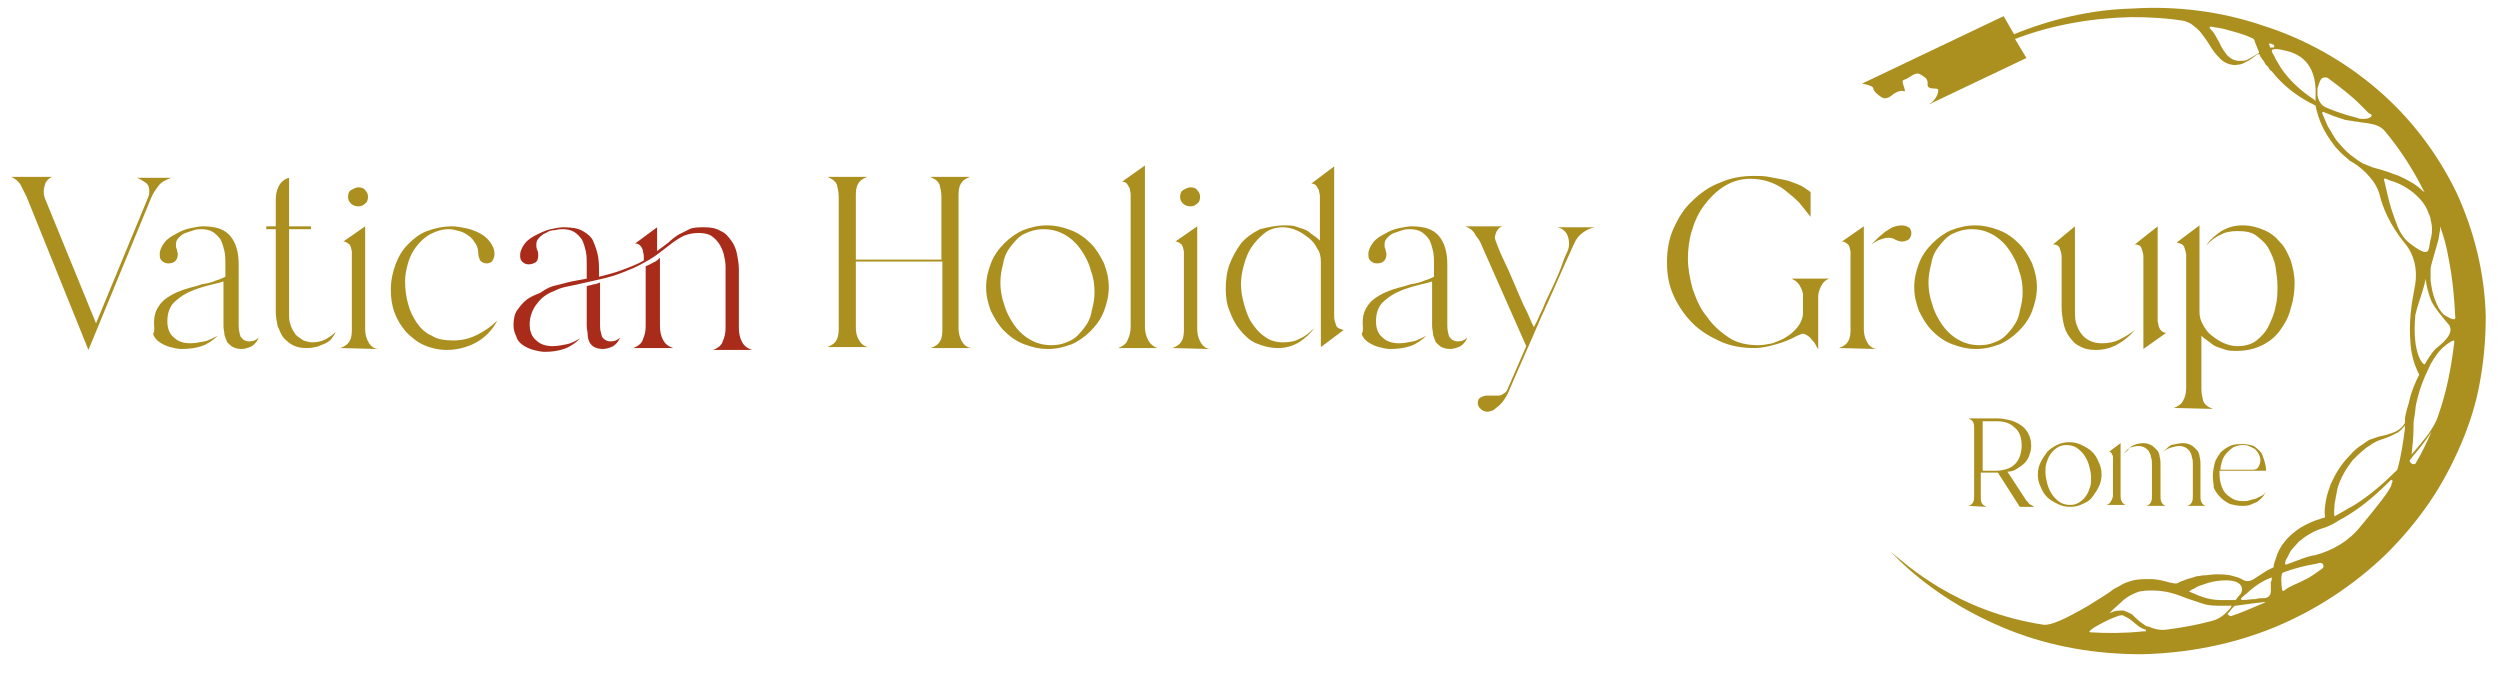 <?xml version="1.0" encoding="utf-8"?>
<!-- Generator: Adobe Illustrator 26.3.1, SVG Export Plug-In . SVG Version: 6.00 Build 0)  -->
<svg version="1.1" id="Livello_1" xmlns="http://www.w3.org/2000/svg" xmlns:xlink="http://www.w3.org/1999/xlink" x="0px" y="0px"
	 viewBox="0 0 262.9 70.8" style="enable-background:new 0 0 262.9 70.8;" xml:space="preserve">
<style type="text/css">
	.st0{fill:#AB8F1F;}
	.st1{fill:#A92C1B;}
</style>
<g>
	<path class="st0" d="M5.5,18.6c-0.3,0.1-0.5,0.3-0.7,0.6c-0.1,0.3-0.2,0.6-0.2,0.9c0,0.2,0,0.4,0.1,0.7L10.1,34l5.5-13.3
		c0.1-0.2,0.1-0.4,0.1-0.6c0-0.4-0.1-0.7-0.4-0.9c-0.3-0.2-0.6-0.4-0.9-0.5H18c-0.5,0.2-1,0.4-1.3,0.8c-0.3,0.4-0.6,0.8-0.8,1.3
		l-6.6,16L2.8,20.7c-0.2-0.4-0.4-0.8-0.6-1.2s-0.6-0.7-1-0.9H5.5z"/>
	<path class="st0" d="M16.2,33.9c0-0.7,0.2-1.3,0.5-1.7c0.3-0.5,0.7-0.8,1.2-1.1c0.5-0.3,1-0.5,1.6-0.7c0.6-0.2,1.2-0.3,1.7-0.5
		c0.6-0.1,1.1-0.2,1.5-0.4c0.4-0.1,0.8-0.3,1-0.4v-1.4c0-0.4,0-0.8-0.1-1.3c-0.1-0.4-0.2-0.8-0.4-1.2c-0.2-0.3-0.5-0.6-0.8-0.8
		c-0.3-0.2-0.8-0.3-1.2-0.3c-0.2,0-0.5,0-0.8,0.1c-0.3,0.1-0.6,0.2-0.9,0.3S19,24.8,18.8,25c-0.2,0.2-0.3,0.4-0.3,0.7
		c0,0.2,0,0.4,0.1,0.5c0,0.2,0.1,0.4,0.1,0.5c0,0.6-0.3,1-1,1c-0.3,0-0.5-0.1-0.7-0.3c-0.2-0.2-0.2-0.4-0.2-0.7
		c0-0.4,0.2-0.8,0.5-1.2s0.8-0.7,1.2-0.9c0.5-0.3,1-0.5,1.5-0.6s1-0.2,1.3-0.2c1.4,0,2.3,0.3,2.9,1c0.6,0.7,0.9,1.7,0.9,3v6.5
		c0,0.4,0.1,0.8,0.2,1.1c0.2,0.3,0.5,0.5,0.9,0.5s0.7-0.1,1-0.4c-0.1,0.3-0.3,0.6-0.7,0.9c-0.4,0.2-0.8,0.3-1.1,0.3
		c-0.4,0-0.7-0.1-0.9-0.2c-0.2-0.1-0.4-0.3-0.6-0.5c-0.1-0.2-0.2-0.5-0.3-0.8c0-0.3-0.1-0.6-0.1-0.9v-4.7c-0.6,0.2-1.2,0.3-1.9,0.5
		c-0.7,0.2-1.3,0.4-1.9,0.7c-0.6,0.3-1.1,0.7-1.5,1.1c-0.4,0.5-0.6,1.1-0.6,1.9c0,0.7,0.2,1.3,0.7,1.7c0.4,0.4,1,0.6,1.7,0.6
		c0.5,0,1-0.1,1.5-0.2c0.5-0.1,1-0.4,1.4-0.6c-0.5,0.5-1.1,0.9-1.7,1.1s-1.3,0.3-2.1,0.3c-0.4,0-0.8-0.1-1.2-0.2
		c-0.4-0.1-0.8-0.3-1.1-0.5c-0.3-0.2-0.6-0.5-0.7-0.9C16.3,34.8,16.2,34.4,16.2,33.9z"/>
	<path class="st0" d="M28,24.1v-0.3h1V21c0-0.5,0.1-1,0.3-1.4c0.2-0.4,0.6-0.8,1.1-0.9v5.1h2.3v0.3h-2.3v9.2c0,0.4,0.1,0.7,0.2,1
		s0.3,0.6,0.5,0.9c0.2,0.2,0.5,0.4,0.8,0.6c0.3,0.1,0.6,0.2,1,0.2s0.9-0.1,1.3-0.3c0.4-0.2,0.8-0.5,1.1-0.8
		c-0.1,0.3-0.3,0.5-0.5,0.8c-0.2,0.2-0.5,0.4-0.8,0.5c-0.3,0.1-0.6,0.3-0.9,0.3c-0.3,0.1-0.6,0.1-0.9,0.1c-0.6,0-1-0.1-1.4-0.3
		s-0.7-0.5-1-0.8c-0.3-0.4-0.4-0.8-0.6-1.2c-0.1-0.5-0.2-1-0.2-1.5v-8.7H28z"/>
	<path class="st0" d="M35.8,36.6c0.5-0.2,0.8-0.4,1-0.8C37,35.4,37,35,37,34.5V27c0-0.1,0-0.3,0-0.5c0-0.2-0.1-0.4-0.1-0.5
		c-0.1-0.2-0.1-0.3-0.3-0.4c-0.1-0.1-0.3-0.2-0.5-0.2l2.3-1.6v10.8c0,0.5,0.1,0.9,0.3,1.3c0.2,0.4,0.5,0.7,1,0.8L35.8,36.6
		L35.8,36.6z M37.7,19.7c0.3,0,0.6,0.1,0.7,0.3c0.2,0.2,0.3,0.4,0.3,0.7c0,0.3-0.1,0.6-0.3,0.7c-0.2,0.2-0.4,0.3-0.7,0.3
		s-0.6-0.1-0.8-0.3c-0.2-0.2-0.3-0.4-0.3-0.7c0-0.3,0.1-0.6,0.3-0.7S37.4,19.7,37.7,19.7z"/>
	<path class="st0" d="M47.6,23.8c0.4,0,0.9,0.1,1.4,0.2s1,0.3,1.4,0.5c0.4,0.2,0.8,0.5,1.1,0.9s0.5,0.8,0.5,1.3
		c0,0.3-0.1,0.5-0.2,0.7c-0.1,0.2-0.4,0.3-0.6,0.3c-0.3,0-0.5-0.1-0.7-0.3c-0.1-0.2-0.2-0.5-0.2-0.7c0-0.4-0.1-0.8-0.3-1.1
		c-0.2-0.3-0.4-0.6-0.7-0.8c-0.3-0.2-0.6-0.4-1-0.5s-0.7-0.2-1.1-0.2c-0.7,0-1.3,0.2-1.9,0.5c-0.6,0.3-1.1,0.8-1.5,1.3
		s-0.7,1.1-0.9,1.8c-0.2,0.7-0.3,1.3-0.3,1.9c0,0.8,0.1,1.6,0.3,2.3c0.2,0.8,0.5,1.4,0.9,2s0.9,1.1,1.6,1.4c0.6,0.4,1.4,0.5,2.3,0.5
		c0.9,0,1.7-0.2,2.5-0.6c0.8-0.4,1.5-0.9,2.1-1.5c-0.5,1-1.3,1.8-2.2,2.3s-2,0.8-3.1,0.8c-0.9,0-1.7-0.2-2.4-0.5s-1.3-0.8-1.9-1.4
		c-0.5-0.6-0.9-1.2-1.2-2s-0.4-1.6-0.4-2.4c0-1,0.2-1.9,0.5-2.7c0.3-0.8,0.7-1.5,1.3-2.1c0.6-0.6,1.2-1.1,2-1.4
		C45.7,24,46.6,23.8,47.6,23.8z"/>
	<path class="st1" d="M58.5,30c0.5-0.1,1.1-0.3,1.6-0.4s1.1-0.2,1.6-0.3v-1.6c0-0.4,0-0.8-0.1-1.3c-0.1-0.4-0.2-0.8-0.4-1.2
		c-0.2-0.3-0.5-0.6-0.8-0.8c-0.3-0.2-0.8-0.3-1.2-0.3c-0.2,0-0.5,0-0.8,0.1c-0.4,0-0.7,0.1-1,0.3c-0.3,0.1-0.5,0.3-0.7,0.5
		c-0.2,0.2-0.3,0.4-0.3,0.7c0,0.2,0,0.4,0.1,0.6c0.1,0.2,0.1,0.4,0.1,0.6c0,0.3-0.1,0.6-0.3,0.7c-0.2,0.1-0.4,0.2-0.7,0.2
		s-0.5-0.1-0.7-0.3c-0.2-0.2-0.2-0.4-0.2-0.7c0-0.4,0.2-0.8,0.5-1.2s0.8-0.7,1.2-0.9c0.4-0.2,1-0.5,1.5-0.6c0.5-0.1,1-0.2,1.3-0.2
		c0.9,0,1.6,0.1,2.1,0.4c0.5,0.3,0.9,0.6,1.1,1.1c0.2,0.5,0.4,1,0.5,1.6s0.1,1.3,0.1,2.1c0.8-0.2,1.6-0.4,2.4-0.7
		c0.8-0.3,1.6-0.6,2.3-1c0-0.2,0-0.3,0-0.5c0-0.2-0.1-0.4-0.1-0.6c-0.1-0.2-0.1-0.3-0.3-0.5c-0.1-0.1-0.3-0.2-0.5-0.2l2.3-1.7v2.5
		c0.4-0.3,0.8-0.6,1.2-0.9c0.3-0.3,0.7-0.6,1-0.8c0.4-0.2,0.8-0.4,1.2-0.6c0.4-0.2,1-0.2,1.6-0.2c0.7,0,1.2,0.1,1.7,0.4
		c0.5,0.2,0.8,0.6,1.1,1c0.3,0.4,0.5,0.9,0.6,1.4s0.2,1.1,0.2,1.6v6.2c0,0.5,0.1,1,0.3,1.4c0.2,0.4,0.5,0.7,1.1,0.9H75
		c0.5-0.2,0.9-0.5,1-0.9c0.2-0.4,0.3-0.9,0.3-1.4V28c0-0.4-0.1-0.9-0.2-1.3c-0.1-0.4-0.3-0.8-0.5-1.1c-0.2-0.3-0.5-0.6-0.8-0.8
		c-0.3-0.2-0.8-0.3-1.3-0.3c-0.6,0-1.1,0.1-1.6,0.3c-0.4,0.2-0.9,0.5-1.4,0.9c-0.8,0.6-1.5,1.2-2.2,1.6c-0.7,0.4-1.4,0.8-2.2,1.1
		c-0.7,0.3-1.5,0.6-2.3,0.8c-0.8,0.2-1.7,0.4-2.6,0.6c-0.4,0.1-0.9,0.2-1.4,0.3s-0.9,0.2-1.3,0.4c-0.8,0.3-1.5,0.7-2,1.4
		c-0.5,0.6-0.8,1.4-0.8,2.2c0,0.7,0.2,1.3,0.7,1.7c0.4,0.4,1,0.6,1.7,0.6c0.5,0,1-0.1,1.5-0.2c0.5-0.1,1-0.4,1.4-0.6
		c-0.5,0.5-1.1,0.9-1.7,1.1c-0.6,0.2-1.3,0.3-2,0.3c-0.4,0-0.8-0.1-1.2-0.2c-0.4-0.1-0.8-0.3-1.1-0.5s-0.6-0.5-0.7-0.9
		C54.1,35,54,34.6,54,34.2c0-0.6,0.1-1.2,0.4-1.6c0.3-0.4,0.6-0.8,1-1.1c0.4-0.3,0.9-0.5,1.4-0.7C57.5,30.3,58,30.1,58.5,30z
		 M61.7,30.1c0.2-0.1,0.5-0.1,0.7-0.2c0.2,0,0.5-0.1,0.7-0.2v4.6c0,0.4,0.1,0.7,0.2,1.1c0.2,0.3,0.5,0.5,0.9,0.5s0.7-0.1,1-0.4
		c-0.1,0.3-0.3,0.6-0.7,0.9c-0.4,0.2-0.8,0.3-1.1,0.3c-0.4,0-0.7-0.1-0.9-0.2c-0.2-0.1-0.4-0.3-0.5-0.5s-0.2-0.5-0.2-0.8
		s-0.1-0.6-0.1-0.9C61.7,34.3,61.7,30.1,61.7,30.1z M66.6,36.6c0.5-0.2,0.9-0.5,1-0.9c0.2-0.4,0.3-0.9,0.3-1.4V28
		c0.2-0.1,0.5-0.2,0.8-0.4c0.3-0.1,0.5-0.3,0.7-0.5v7.2c0,0.5,0.1,1,0.3,1.4c0.2,0.4,0.5,0.7,1.1,0.9H66.6z"/>
	<path class="st0" d="M88.2,34.6V20.7c0-0.5-0.1-0.9-0.2-1.3c-0.2-0.4-0.5-0.6-1-0.8h4.2c-0.5,0.2-0.8,0.4-1,0.8
		C90,19.8,90,20.2,90,20.7v6.6h9v-6.6c0-0.5-0.1-0.9-0.2-1.3c-0.2-0.4-0.5-0.6-1-0.8h4.2c-0.5,0.2-0.8,0.4-1,0.8
		c-0.2,0.4-0.2,0.8-0.2,1.3v13.8c0,0.5,0.1,0.9,0.3,1.3c0.2,0.4,0.5,0.7,1,0.8h-4.2c0.5-0.2,0.8-0.4,1-0.8c0.2-0.4,0.2-0.8,0.2-1.3
		v-7H90v7c0,0.4,0.1,0.9,0.3,1.2c0.2,0.4,0.5,0.7,1,0.8H87c0.5-0.2,0.8-0.4,1-0.8C88.1,35.5,88.2,35.1,88.2,34.6z"/>
	<path class="st0" d="M103.7,30.2c0-0.9,0.2-1.7,0.5-2.5c0.3-0.8,0.8-1.5,1.4-2.1s1.3-1.1,2-1.4c0.8-0.3,1.6-0.5,2.5-0.5
		s1.7,0.2,2.5,0.5c0.8,0.3,1.5,0.8,2.1,1.4s1,1.3,1.4,2.1c0.3,0.8,0.5,1.6,0.5,2.5s-0.2,1.7-0.5,2.5s-0.8,1.5-1.4,2.1
		c-0.6,0.6-1.3,1.1-2,1.4c-0.8,0.3-1.6,0.5-2.5,0.5s-1.7-0.2-2.5-0.5s-1.5-0.8-2.1-1.4c-0.6-0.6-1-1.3-1.4-2.1
		C103.9,31.9,103.7,31.1,103.7,30.2z M105.2,29.7c0,0.7,0.1,1.5,0.4,2.3c0.2,0.8,0.6,1.5,1,2.1s1,1.2,1.7,1.6
		c0.7,0.4,1.4,0.6,2.3,0.6c0.8,0,1.4-0.2,2-0.5s1-0.8,1.4-1.3s0.7-1.1,0.8-1.8c0.2-0.7,0.3-1.3,0.3-2c0-0.8-0.1-1.5-0.4-2.3
		c-0.2-0.8-0.6-1.5-1-2.1c-0.4-0.6-1-1.2-1.7-1.6s-1.4-0.6-2.3-0.6c-0.7,0-1.4,0.2-2,0.5s-1,0.8-1.4,1.3s-0.7,1.1-0.8,1.8
		C105.3,28.4,105.2,29.1,105.2,29.7z"/>
	<path class="st0" d="M117.6,36.6c0.5-0.2,0.9-0.5,1-0.9c0.2-0.4,0.3-0.8,0.3-1.4V20.9c0-0.2,0-0.3,0-0.5c0-0.2-0.1-0.4-0.1-0.6
		c-0.1-0.2-0.2-0.3-0.3-0.5c-0.1-0.1-0.3-0.2-0.5-0.2l2.4-1.7v16.9c0,0.5,0.1,1,0.3,1.4c0.2,0.4,0.5,0.7,1,0.9H117.6z"/>
	<path class="st0" d="M123.3,36.6c0.5-0.2,0.8-0.4,1-0.8c0.2-0.4,0.2-0.8,0.2-1.3V27c0-0.1,0-0.3,0-0.5c0-0.2-0.1-0.4-0.1-0.5
		c-0.1-0.2-0.1-0.3-0.3-0.4c-0.1-0.1-0.3-0.2-0.5-0.2l2.3-1.6v10.8c0,0.5,0.1,0.9,0.3,1.3c0.2,0.4,0.5,0.7,1,0.8L123.3,36.6
		L123.3,36.6z M125.2,19.7c0.3,0,0.6,0.1,0.7,0.3c0.2,0.2,0.3,0.4,0.3,0.7c0,0.3-0.1,0.6-0.3,0.7c-0.2,0.2-0.4,0.3-0.7,0.3
		c-0.3,0-0.6-0.1-0.8-0.3c-0.2-0.2-0.3-0.4-0.3-0.7c0-0.3,0.1-0.6,0.3-0.7S124.9,19.7,125.2,19.7z"/>
	<path class="st0" d="M135.1,23.7c0.4,0,0.8,0,1.1,0.1c0.3,0.1,0.6,0.2,0.9,0.3c0.3,0.1,0.6,0.3,0.8,0.5c0.3,0.2,0.6,0.4,0.9,0.7
		v-4.2c0-0.2,0-0.3,0-0.5c0-0.2-0.1-0.4-0.1-0.6c-0.1-0.2-0.2-0.3-0.3-0.5c-0.1-0.1-0.3-0.2-0.5-0.2l2.4-1.8v15.8
		c0,0.3,0.1,0.6,0.2,0.9c0.1,0.3,0.4,0.4,0.8,0.5l-2.4,1.8v-9c0-0.5-0.1-1-0.4-1.4c-0.2-0.4-0.5-0.8-0.9-1.1
		c-0.4-0.3-0.8-0.6-1.3-0.8c-0.5-0.2-0.9-0.3-1.4-0.3c-0.7,0-1.4,0.2-1.9,0.6c-0.5,0.4-1,0.9-1.4,1.5s-0.6,1.2-0.8,1.9
		c-0.2,0.7-0.3,1.4-0.3,2s0.1,1.3,0.3,2s0.4,1.4,0.8,2c0.4,0.6,0.8,1.1,1.4,1.5c0.5,0.4,1.2,0.6,1.9,0.6s1.3-0.1,1.8-0.4
		c0.5-0.2,1-0.6,1.5-1.1c-0.4,0.6-1,1.1-1.6,1.5c-0.7,0.4-1.4,0.6-2.2,0.6s-1.6-0.2-2.3-0.5s-1.2-0.8-1.7-1.4
		c-0.5-0.6-0.8-1.2-1.1-2c-0.3-0.7-0.4-1.5-0.4-2.3c0-0.9,0.1-1.8,0.4-2.6c0.3-0.8,0.7-1.5,1.2-2.2c0.5-0.6,1.2-1.1,2-1.5
		C133.3,23.9,134.2,23.7,135.1,23.7z"/>
	<path class="st0" d="M143.3,33.9c0-0.7,0.2-1.3,0.5-1.7c0.3-0.5,0.7-0.8,1.2-1.1c0.5-0.3,1-0.5,1.6-0.7c0.6-0.2,1.2-0.3,1.7-0.5
		c0.6-0.1,1.1-0.2,1.5-0.4c0.4-0.1,0.8-0.3,1-0.4v-1.4c0-0.4,0-0.8-0.1-1.3c-0.1-0.4-0.2-0.8-0.4-1.2c-0.2-0.3-0.5-0.6-0.8-0.8
		c-0.3-0.2-0.8-0.3-1.2-0.3c-0.2,0-0.5,0-0.8,0.1c-0.3,0.1-0.6,0.2-0.9,0.3c-0.3,0.1-0.5,0.3-0.7,0.5c-0.2,0.2-0.3,0.4-0.3,0.7
		c0,0.2,0,0.4,0.1,0.5c0,0.2,0.1,0.4,0.1,0.5c0,0.6-0.3,1-1,1c-0.3,0-0.5-0.1-0.7-0.3c-0.2-0.2-0.2-0.4-0.2-0.7
		c0-0.4,0.2-0.8,0.5-1.2s0.8-0.7,1.2-0.9c0.5-0.3,1-0.5,1.5-0.6s1-0.2,1.3-0.2c1.4,0,2.3,0.3,2.9,1c0.6,0.7,0.9,1.7,0.9,3v6.5
		c0,0.4,0.1,0.8,0.2,1.1c0.2,0.3,0.5,0.5,0.9,0.5s0.7-0.1,1-0.4c-0.1,0.3-0.3,0.6-0.7,0.9c-0.4,0.2-0.8,0.3-1.1,0.3
		c-0.4,0-0.7-0.1-0.9-0.2c-0.2-0.1-0.4-0.3-0.6-0.5c-0.1-0.2-0.2-0.5-0.3-0.8c0-0.3-0.1-0.6-0.1-0.9v-4.7c-0.6,0.2-1.2,0.3-1.9,0.5
		c-0.7,0.2-1.3,0.4-1.9,0.7c-0.6,0.3-1.1,0.7-1.5,1.1c-0.4,0.5-0.6,1.1-0.6,1.9c0,0.7,0.2,1.3,0.7,1.7c0.4,0.4,1,0.6,1.7,0.6
		c0.5,0,1-0.1,1.5-0.2c0.5-0.1,1-0.4,1.4-0.6c-0.5,0.5-1.1,0.9-1.7,1.1c-0.6,0.2-1.3,0.3-2.1,0.3c-0.4,0-0.8-0.1-1.2-0.2
		c-0.4-0.1-0.8-0.3-1.1-0.5s-0.6-0.5-0.7-0.9C143.4,34.8,143.3,34.4,143.3,33.9z"/>
	<path class="st0" d="M154.1,23.8h3.9c-0.3,0.1-0.4,0.2-0.6,0.5c-0.1,0.2-0.2,0.5-0.2,0.7c0,0.1,0.1,0.4,0.3,0.9s0.4,1,0.7,1.6
		s0.6,1.3,0.9,2c0.3,0.7,0.6,1.4,0.9,2.1c0.3,0.7,0.6,1.2,0.8,1.7s0.4,0.9,0.5,1.1c0.1-0.2,0.3-0.5,0.5-1s0.5-1,0.7-1.6
		c0.3-0.6,0.6-1.3,0.9-1.9c0.3-0.7,0.6-1.3,0.8-1.9c0.2-0.6,0.4-1.1,0.6-1.5c0.2-0.4,0.2-0.7,0.2-0.9c0-0.4-0.1-0.8-0.3-1.1
		c-0.2-0.3-0.5-0.5-0.9-0.6h3.9c-0.5,0.1-0.9,0.3-1.3,0.6c-0.4,0.3-0.7,0.7-0.9,1.2c-1.2,2.6-2.3,5.2-3.5,7.8
		c-1.1,2.6-2.3,5.2-3.4,7.8c-0.1,0.2-0.2,0.4-0.4,0.7c-0.2,0.3-0.3,0.4-0.5,0.6s-0.4,0.3-0.6,0.5c-0.2,0.1-0.5,0.2-0.7,0.2
		s-0.5-0.1-0.7-0.3s-0.3-0.4-0.3-0.6c0-0.3,0.1-0.5,0.3-0.6c0.2-0.1,0.4-0.2,0.7-0.2c0.2,0,0.4,0,0.6,0c0.2,0,0.4,0,0.6,0
		c0.2,0,0.4-0.1,0.5-0.2c0.2-0.1,0.3-0.2,0.4-0.4l2-4.6L155.9,26c-0.2-0.5-0.4-0.9-0.7-1.2C155,24.3,154.6,24,154.1,23.8z"/>
	<path class="st0" d="M175.3,27.6c0-1.3,0.2-2.5,0.7-3.6c0.5-1.1,1.1-2.1,2-2.9c0.8-0.8,1.8-1.5,2.9-1.9c1.1-0.5,2.3-0.7,3.6-0.7
		c0.5,0,1,0,1.5,0.1s1.1,0.2,1.6,0.3c0.5,0.1,1,0.3,1.5,0.5c0.5,0.2,0.9,0.5,1.3,0.8v2.6c-0.4-0.5-0.8-1-1.2-1.5
		c-0.5-0.5-1-0.9-1.5-1.3s-1.1-0.7-1.7-0.9c-0.6-0.2-1.3-0.3-1.9-0.3c-1.1,0-2,0.3-2.8,0.8s-1.5,1.2-2.1,2c-0.6,0.8-1,1.7-1.3,2.7
		s-0.4,2-0.4,2.9c0,1,0.2,2.1,0.5,3.2c0.4,1.1,0.8,2.1,1.5,2.9c0.6,0.9,1.4,1.6,2.3,2.2c0.9,0.6,2,0.8,3.1,0.8c0.5,0,1-0.1,1.5-0.2
		c0.5-0.2,1.1-0.4,1.5-0.7c0.5-0.3,0.9-0.7,1.2-1.1c0.3-0.4,0.5-0.9,0.5-1.4c0-0.2,0-0.4,0-0.6c0-0.2,0-0.4,0-0.6s0-0.5,0-0.7
		c0-0.2-0.1-0.5-0.2-0.7c-0.1-0.2-0.2-0.4-0.4-0.6s-0.4-0.3-0.6-0.4h4c-0.4,0.1-0.7,0.4-0.9,0.8s-0.3,0.8-0.3,1.1v5.5
		c-0.1-0.1-0.2-0.3-0.3-0.5s-0.2-0.3-0.4-0.5c-0.1-0.2-0.3-0.3-0.4-0.4c-0.2-0.1-0.3-0.2-0.5-0.2c-0.1,0-0.2,0-0.3,0.1
		c-0.1,0-0.2,0.1-0.3,0.1c-0.7,0.4-1.5,0.7-2.2,0.9s-1.5,0.4-2.3,0.4c-1.3,0-2.5-0.2-3.6-0.7s-2.1-1.1-2.9-1.9
		c-0.8-0.8-1.5-1.8-2-2.9S175.3,28.9,175.3,27.6z"/>
	<path class="st0" d="M193.4,36.6c0.5-0.2,0.8-0.4,1-0.8c0.2-0.4,0.2-0.8,0.2-1.3V27c0-0.1,0-0.3,0-0.5c0-0.2-0.1-0.4-0.1-0.5
		c-0.1-0.2-0.1-0.3-0.3-0.4c-0.1-0.1-0.3-0.2-0.5-0.2l2.3-1.6v10.8c0,0.5,0.1,0.9,0.3,1.3c0.2,0.4,0.5,0.7,1,0.8L193.4,36.6
		L193.4,36.6z M198.6,25c-0.3,0-0.6,0.1-0.9,0.2c-0.3,0.1-0.6,0.3-0.9,0.5c0.2-0.2,0.5-0.5,0.7-0.7c0.2-0.2,0.5-0.4,0.7-0.6
		c0.3-0.2,0.5-0.3,0.8-0.5c0.3-0.1,0.6-0.2,1-0.2c0.3,0,0.5,0.1,0.7,0.2s0.3,0.4,0.3,0.6c0,0.3-0.1,0.5-0.3,0.7
		c-0.2,0.1-0.4,0.2-0.7,0.2c-0.2,0-0.5-0.1-0.7-0.2C199.2,25.1,198.9,25,198.6,25z"/>
	<path class="st0" d="M201.3,30.2c0-0.9,0.2-1.7,0.5-2.5c0.3-0.8,0.8-1.5,1.4-2.1c0.6-0.6,1.3-1.1,2-1.4c0.8-0.3,1.6-0.5,2.5-0.5
		s1.7,0.2,2.5,0.5c0.8,0.3,1.5,0.8,2.1,1.4s1,1.3,1.4,2.1c0.3,0.8,0.5,1.6,0.5,2.5s-0.2,1.7-0.5,2.5s-0.8,1.5-1.4,2.1
		c-0.6,0.6-1.3,1.1-2,1.4c-0.8,0.3-1.6,0.5-2.5,0.5s-1.7-0.2-2.5-0.5s-1.5-0.8-2.1-1.4c-0.6-0.6-1-1.3-1.4-2.1
		C201.5,31.9,201.3,31.1,201.3,30.2z M202.8,29.7c0,0.7,0.1,1.5,0.4,2.3c0.2,0.8,0.6,1.5,1,2.1s1,1.2,1.7,1.6
		c0.7,0.4,1.4,0.6,2.3,0.6c0.8,0,1.4-0.2,2-0.5s1-0.8,1.4-1.3s0.7-1.1,0.8-1.8c0.2-0.7,0.3-1.3,0.3-2c0-0.8-0.1-1.5-0.4-2.3
		c-0.2-0.8-0.6-1.5-1-2.1c-0.4-0.6-1-1.2-1.7-1.6s-1.4-0.6-2.3-0.6c-0.7,0-1.4,0.2-2,0.5s-1,0.8-1.4,1.3s-0.7,1.1-0.8,1.8
		C202.9,28.4,202.8,29.1,202.8,29.7z"/>
	<path class="st0" d="M218.2,23.8v8.8c0,0.4,0,0.9,0.1,1.3c0.1,0.4,0.3,0.8,0.5,1.1s0.5,0.6,0.9,0.8c0.4,0.2,0.8,0.3,1.3,0.3
		c0.7,0,1.3-0.1,1.9-0.4c0.6-0.3,1.1-0.6,1.6-1c-0.5,0.6-1.1,1.1-1.8,1.5c-0.7,0.4-1.5,0.6-2.3,0.6c-0.7,0-1.2-0.1-1.7-0.4
		c-0.5-0.2-0.8-0.6-1.1-1c-0.3-0.4-0.5-0.9-0.6-1.4s-0.2-1.1-0.2-1.7V27c0-0.3-0.1-0.6-0.2-0.9c-0.1-0.3-0.4-0.4-0.7-0.4L218.2,23.8
		z M226.9,23.8v9.4c0,0.2,0,0.3,0,0.5s0.1,0.4,0.1,0.6c0.1,0.2,0.1,0.3,0.3,0.5c0.1,0.1,0.3,0.2,0.5,0.2l-2.4,1.7V27
		c0-0.3-0.1-0.6-0.2-0.9c-0.1-0.3-0.4-0.4-0.7-0.4L226.9,23.8z"/>
	<path class="st0" d="M228.6,42.9c0.5-0.2,0.8-0.4,1-0.8c0.2-0.4,0.3-0.8,0.3-1.3V26.9c0-0.3-0.1-0.6-0.2-0.9
		c-0.1-0.3-0.4-0.4-0.8-0.5l2.4-1.8v9.1c0,0.5,0.1,0.9,0.4,1.4c0.2,0.4,0.5,0.8,0.9,1.1c0.4,0.3,0.8,0.6,1.3,0.8s0.9,0.3,1.4,0.3
		c0.8,0,1.5-0.2,2-0.6c0.5-0.4,1-0.9,1.3-1.6c0.3-0.6,0.6-1.3,0.7-2c0.2-0.7,0.2-1.4,0.2-2.1s-0.1-1.3-0.2-2
		c-0.1-0.7-0.4-1.3-0.7-1.9c-0.3-0.6-0.8-1-1.3-1.4s-1.2-0.5-2-0.5c-0.7,0-1.3,0.1-1.8,0.4c-0.5,0.2-1,0.6-1.5,1.1
		c0.4-0.6,1-1.1,1.6-1.5c0.7-0.4,1.4-0.6,2.2-0.6c0.9,0,1.6,0.2,2.3,0.5c0.7,0.3,1.2,0.7,1.7,1.3c0.5,0.5,0.8,1.2,1.1,1.9
		c0.2,0.7,0.4,1.5,0.4,2.3c0,0.9-0.1,1.8-0.4,2.7c-0.2,0.9-0.6,1.6-1.1,2.3s-1.1,1.2-1.9,1.6c-0.8,0.4-1.7,0.6-2.7,0.6
		c-0.4,0-0.8,0-1.1-0.1c-0.3-0.1-0.6-0.2-0.9-0.3c-0.3-0.1-0.6-0.3-0.8-0.5c-0.3-0.2-0.6-0.4-0.9-0.7v5.6c0,0.5,0.1,0.9,0.2,1.3
		c0.2,0.4,0.5,0.6,1,0.8L228.6,42.9L228.6,42.9z"/>
</g>
<g>
	<path class="st0" d="M207,53.2c0.3-0.1,0.4-0.2,0.5-0.4s0.1-0.4,0.1-0.7V45c0-0.2,0-0.4-0.1-0.6s-0.3-0.3-0.5-0.4h3.1
		c0.4,0,0.9,0.1,1.3,0.2c0.4,0.1,0.8,0.3,1.1,0.5s0.6,0.5,0.8,0.9c0.2,0.4,0.3,0.8,0.3,1.3c0,0.4-0.1,0.7-0.2,1s-0.3,0.6-0.5,0.8
		s-0.5,0.4-0.8,0.6c-0.3,0.2-0.6,0.3-1,0.3l1.9,2.9c0.1,0.2,0.3,0.3,0.4,0.5c0.2,0.1,0.4,0.2,0.5,0.3h-1.5l-2.3-3.6h-1.8v2.6
		c0,0.2,0,0.4,0.1,0.6c0.1,0.2,0.3,0.3,0.5,0.4L207,53.2L207,53.2z M208.5,49.5h1.5c0.4,0,0.8-0.1,1.1-0.2c0.3-0.1,0.6-0.3,0.8-0.5
		s0.4-0.5,0.5-0.8s0.2-0.7,0.2-1.1c0-0.8-0.2-1.5-0.7-1.9c-0.5-0.5-1.1-0.7-1.9-0.7h-1.5L208.5,49.5L208.5,49.5z"/>
	<path class="st0" d="M214.3,49.9c0-0.5,0.1-0.9,0.3-1.3c0.2-0.4,0.4-0.7,0.7-1.1c0.3-0.3,0.6-0.5,1-0.7s0.8-0.3,1.3-0.3
		s0.9,0.1,1.3,0.3c0.4,0.2,0.8,0.4,1.1,0.7s0.5,0.6,0.7,1.1c0.2,0.4,0.3,0.8,0.3,1.3s-0.1,0.9-0.3,1.3c-0.2,0.4-0.4,0.7-0.7,1.1
		s-0.6,0.5-1,0.7s-0.8,0.3-1.3,0.3s-0.9-0.1-1.3-0.3c-0.4-0.2-0.8-0.4-1.1-0.7s-0.5-0.6-0.7-1.1C214.4,50.8,214.3,50.4,214.3,49.9z
		 M215.1,49.7c0,0.4,0.1,0.8,0.2,1.2c0.1,0.4,0.3,0.8,0.5,1.1s0.5,0.6,0.8,0.8s0.7,0.3,1.1,0.3c0.4,0,0.7-0.1,1-0.3s0.5-0.4,0.7-0.7
		s0.3-0.6,0.4-0.9c0.1-0.3,0.1-0.7,0.1-1c0-0.4-0.1-0.8-0.2-1.2s-0.3-0.8-0.5-1.1c-0.2-0.3-0.5-0.6-0.8-0.8s-0.7-0.3-1.1-0.3
		c-0.4,0-0.7,0.1-1,0.3c-0.3,0.2-0.5,0.4-0.7,0.7s-0.3,0.6-0.4,0.9S215.1,49.3,215.1,49.7z"/>
	<path class="st0" d="M222.2,52.1v-3.7c0-0.1,0-0.2,0-0.3c0-0.1,0-0.2-0.1-0.3c0-0.1-0.1-0.2-0.1-0.2c-0.1-0.1-0.1-0.1-0.2-0.1
		l1.2-0.9V52c0,0.3,0,0.5,0.1,0.7s0.3,0.4,0.5,0.4h-2.1c0.3-0.1,0.4-0.2,0.5-0.4S222.2,52.3,222.2,52.1z M223.3,47.7
		c0.3-0.3,0.6-0.6,0.9-0.8c0.4-0.2,0.8-0.3,1.2-0.3c0.3,0,0.6,0.1,0.8,0.2c0.2,0.1,0.4,0.3,0.6,0.5c0.2,0.2,0.3,0.5,0.3,0.7
		c0.1,0.3,0.1,0.6,0.1,0.9v3.2c0,0.3,0,0.5,0.1,0.7s0.3,0.4,0.5,0.4h-2.1c0.3-0.1,0.4-0.2,0.5-0.4s0.1-0.4,0.1-0.7v-3.3
		c0-0.2,0-0.5-0.1-0.7c0-0.2-0.1-0.4-0.2-0.6c-0.1-0.2-0.3-0.3-0.4-0.4c-0.2-0.1-0.4-0.2-0.7-0.2s-0.7,0.1-1,0.2
		C223.9,47.3,223.6,47.5,223.3,47.7z M229.6,46.6c0.3,0,0.6,0.1,0.8,0.2c0.2,0.1,0.4,0.3,0.6,0.5c0.2,0.2,0.3,0.5,0.3,0.7
		c0.1,0.3,0.1,0.6,0.1,0.9v3.2c0,0.3,0,0.5,0.1,0.7s0.3,0.4,0.5,0.4h-2c0.3-0.1,0.4-0.2,0.5-0.4s0.1-0.4,0.1-0.7v-3.3
		c0-0.2,0-0.5-0.1-0.7c0-0.2-0.1-0.4-0.2-0.6s-0.3-0.3-0.4-0.4c-0.2-0.1-0.4-0.2-0.7-0.2s-0.7,0.1-1,0.2c-0.3,0.1-0.6,0.3-0.8,0.5
		c0.3-0.3,0.6-0.6,0.9-0.8C228.8,46.7,229.2,46.6,229.6,46.6z"/>
	<path class="st0" d="M232.7,50.1c0-0.5,0.1-1,0.2-1.4c0.1-0.4,0.4-0.8,0.6-1.1c0.3-0.3,0.6-0.5,1-0.7s0.9-0.2,1.4-0.2
		c0.4,0,0.8,0.1,1.1,0.2c0.3,0.2,0.5,0.4,0.7,0.6s0.3,0.6,0.4,0.9s0.2,0.7,0.2,1.1h-4.9c0,0.4,0,0.8,0.1,1.2s0.2,0.7,0.4,1
		s0.5,0.5,0.8,0.7s0.7,0.3,1.2,0.3c0.2,0,0.4,0,0.7-0.1s0.5-0.1,0.7-0.2s0.4-0.2,0.6-0.3s0.3-0.3,0.4-0.5c-0.1,0.2-0.2,0.5-0.4,0.7
		s-0.4,0.4-0.6,0.5c-0.2,0.1-0.5,0.2-0.7,0.3c-0.3,0.1-0.5,0.1-0.8,0.1c-0.5,0-0.9-0.1-1.3-0.2c-0.4-0.2-0.7-0.4-1-0.7
		s-0.5-0.6-0.7-1C232.8,50.9,232.7,50.5,232.7,50.1z M233.5,49.4h3.4c0.3,0,0.5-0.1,0.6-0.3s0.2-0.4,0.2-0.7s-0.1-0.5-0.2-0.7
		c-0.1-0.2-0.3-0.4-0.4-0.5c-0.2-0.1-0.4-0.2-0.6-0.3c-0.2-0.1-0.5-0.1-0.7-0.1c-0.3,0-0.6,0.1-0.9,0.2c-0.3,0.2-0.5,0.4-0.7,0.6
		s-0.4,0.5-0.5,0.8S233.5,49.1,233.5,49.4z"/>
</g>
<path class="st0" d="M198.8,58c0.4,0.4,0.7,0.7,1.1,1.1c3.3,3.1,7.2,5.5,11.5,7.2c4.3,1.7,9,2.5,13.8,2.5c4.7-0.1,9.5-1,13.9-2.8
	c4.4-1.8,8.5-4.5,11.9-7.8c1.7-1.7,3.2-3.5,4.5-5.4c1.3-1.9,2.4-4,3.3-6.1c0.9-2.1,1.6-4.3,2-6.6c0.4-2.2,0.6-4.5,0.6-6.8
	c-0.1-4.5-1.2-9-3.1-13.1c-2-4.1-4.8-7.8-8.3-10.8c-3.5-3-7.6-5.3-12-6.7c-4.4-1.5-9.1-2.1-13.8-1.8C220,1,215.7,2,211.8,3.6
	c0,0,0,0,0,0l-1.1-1.9c0,0,0,0,0,0l-14.9,7.1c0,0,0,0,0,0c0.1,0,1.2,0.2,1.2,0.5c0,0.3,0.6,0.8,1,1c0.5,0.2,1.1-0.4,1.1-0.4
	c0,0,0.7-0.5,1.1-0.3c0.4,0.1-0.4-1.1,0-1.2c0.5-0.1,1.2-0.9,1.7-0.6c0.5,0.3,0.9,0.5,0.8,1.1c0,0.6,1,0.3,1.1,0.5
	c0.1,0.2-0.1,1.1-1,1.6c0,0,0,0,0,0l10.3-4.9c0,0,0,0,0,0l-1.2-2c0,0,0,0,0,0c3.9-1.5,8.1-2.2,12.2-2.3c1.9,0,3.8,0.1,5.6,0.4
	c0,0,0,0,0,0c0.3,0.1,0.5,0.2,0.7,0.3c0.4,0.3,0.8,0.6,1.1,1c0.3,0.4,0.6,0.8,0.9,1.3c0.3,0.5,0.6,0.9,1.1,1.4
	c0.2,0.2,0.5,0.4,0.8,0.5c0.3,0.1,0.7,0.2,1,0.1c0.3,0,0.6-0.1,0.9-0.3c0.3-0.1,0.5-0.3,0.8-0.5c0.1-0.1,0.3-0.2,0.4-0.3
	c0.1,0,0.1,0,0.2,0c0.1,0.3,0.3,0.5,0.5,0.8c0.1,0.2,0.2,0.4,0.4,0.5c0.1,0.2,0.2,0.4,0.4,0.5c1.1,1.4,2.5,2.5,4,3.3
	c0.2,0.1,0.4,0.2,0.6,0.3c0,0,0,0,0,0c0.3,1.5,0.9,2.8,1.9,4.1c0.2,0.3,0.5,0.6,0.8,0.9c0.3,0.3,0.6,0.5,0.9,0.8
	c0.2,0.1,0.3,0.2,0.5,0.3c0.2,0.1,1.1,0.8,1.4,1.2c0.6,0.6,1.1,1.4,1.3,2.3c0,0,0,0,0,0c0.5,2,1.7,3.8,2.6,4.9
	c1,1.2,1.3,2.7,1.1,4.2c0,0,0,0,0,0c-0.2,1.1-0.4,2.1-0.5,3.2c-0.1,1.1-0.1,2.2,0,3.3c0.1,1.1,0.4,2.1,0.9,3.1c0,0,0,0,0,0
	c-0.4,0.8-0.8,1.7-1,2.6c-0.1,0.5-0.3,1-0.4,1.5c-0.1,0.3-0.1,0.7-0.1,1c0,0,0,0,0,0c-0.1,0.1-0.2,0.3-0.3,0.4
	c-0.2,0.2-0.5,0.4-0.7,0.5c-0.5,0.2-1.1,0.4-1.7,0.5c-0.3,0.1-0.6,0.2-0.9,0.3c-0.3,0.1-0.5,0.3-0.8,0.5c-0.5,0.3-1,0.7-1.4,1.2
	c-0.9,0.9-1.5,1.9-2,3c-0.2,0.6-0.4,1.1-0.5,1.7c-0.1,0.6-0.2,1.1-0.1,1.8c0,0,0,0,0,0c-0.2,0.1-0.4,0.1-0.6,0.2
	c-0.7,0.2-1.3,0.5-2,0.9c-0.6,0.4-1.2,0.9-1.6,1.4c-0.5,0.6-0.8,1.2-1,1.9c-0.1,0.3-0.2,0.5-0.2,0.8c0,0,0,0.1-0.1,0.1
	c-0.2,0.1-0.4,0.2-0.6,0.3c-0.5,0.3-0.9,0.6-1.4,0.9c-0.3,0.2-0.7,0.3-1.1,0.1c-0.3-0.2-0.6-0.3-1-0.4c-0.6-0.2-1.3-0.2-1.9-0.2
	c-0.4,0-0.8,0.1-1.2,0.1c-0.3,0-0.5,0.1-0.8,0.1c-0.3,0.1-0.6,0.2-1,0.3c-0.2,0.1-0.3,0.1-0.5,0.2c-0.1,0-0.2,0.1-0.3,0.1
	c0,0,0,0,0,0c-0.2,0.2-0.5,0.2-0.8,0.1c0,0,0,0-0.1,0c-0.7-0.2-1.4-0.4-2.2-0.4c-0.7,0-1.4,0-2,0.2c-0.3,0.1-0.7,0.2-1,0.4
	c-0.3,0.2-0.6,0.3-0.9,0.5c-0.2,0.2-1.3,0.9-2.6,1.7c-0.2,0.1-0.5,0.3-0.7,0.4c-1.6,0.9-3.2,1.7-4,1.6
	C205.7,64.3,200.4,59.3,198.8,58z M237.5,5.6c-0.2,0.1-0.3,0.2-0.5,0.3c-0.2,0.1-0.5,0.3-0.7,0.4c-0.2,0.1-0.5,0.1-0.8,0.1
	c-0.5,0-0.9-0.2-1.3-0.6c-0.3-0.4-0.6-0.8-0.8-1.3c-0.3-0.5-0.5-1-0.9-1.4c0,0-0.1-0.1-0.1-0.1c-0.1-0.1,0-0.2,0.1-0.2
	c0.1,0,0.5,0.1,0.6,0.1c0.2,0,0.4,0.1,0.6,0.1c0.4,0.1,0.7,0.2,1.1,0.3c0.7,0.2,1.4,0.4,2,0.7c0.1,0,0.1,0.1,0.2,0.1
	c0.1,0.1,0.1,0.3,0.2,0.5c0.1,0.2,0.1,0.3,0.2,0.5c0.1,0.2,0.1,0.3,0.2,0.5C237.6,5.5,237.6,5.5,237.5,5.6z M254.9,30.1
	c0.1-0.3,0.1-0.5,0.2-0.8c0,0.1,0,0.2,0,0.2c0.1,0.7,0.3,1.5,0.6,2.2c0.4,0.8,1.2,1.7,1.7,2.3c1,1-0.8,2.3-1.3,2.7
	c-0.3,0.3-0.9,1.2-1.1,1.6c-0.1,0.2-1.4-1-1-5.2C254.2,32.2,254.6,31.2,254.9,30.1z M239,5c-0.1,0-0.1,0-0.2,0c-0.1,0-0.1,0-0.1-0.1
	c0-0.1,0-0.1-0.1-0.2c0-0.1,0.1-0.2,0.2-0.1c0.1,0,0.2,0.1,0.3,0.1C239.2,4.9,239.2,5,239,5z M243.5,10.3c0,0.1,0,0.2,0,0.3
	c0,0-0.1,0-0.1-0.1c-1.4-0.9-2.6-2-3.5-3.3c-0.1-0.2-0.2-0.3-0.3-0.5c-0.1-0.2-0.2-0.3-0.3-0.5c-0.1-0.3-0.3-0.5-0.4-0.8
	c0-0.1,0-0.1,0.1-0.2l0,0c0.4-0.1,0.8,0,1.2,0.1C243.9,6,243.5,9.6,243.5,10.3z M249.3,12.3c-0.2,0.2-0.6,0.2-0.8,0.2
	c-0.2,0-0.4,0-0.6-0.1l-1.1-0.3l-0.3-0.1c0,0,0,0,0,0l-0.3-0.1l-0.6-0.2c0,0,0,0,0,0c-0.3-0.1-0.7-0.3-1-0.4
	c-0.5-0.2-0.8-0.7-0.9-1.3c0-0.2,0-0.5,0-0.7c0.1-0.3,0.2-0.7,0.4-1l0,0c0.2-0.2,0.5-0.2,0.7-0.1c1.2,0.9,2.4,1.8,3.4,2.8
	c0.3,0.3,0.6,0.6,0.9,0.9C249.4,12,249.5,12.2,249.3,12.3z M254.8,20.1c-0.3-0.3-0.7-0.6-1-0.8c-0.7-0.4-1.4-0.8-2.1-1
	c-0.7-0.3-1.5-0.5-2.2-0.7c-0.3-0.1-0.7-0.3-1-0.4c-0.2-0.1-0.3-0.2-0.5-0.3c-0.1-0.1-0.3-0.2-0.4-0.3c-0.6-0.4-1.1-0.9-1.6-1.5
	c-0.5-0.5-0.8-1.2-1.2-1.8c-0.2-0.5-0.4-0.9-0.6-1.4c0-0.1,0.1-0.2,0.2-0.1c0.3,0.1,0.7,0.3,1,0.4c0,0,0,0,0,0l0.6,0.2l0.3,0.1
	c0,0,0,0,0,0l0.3,0.1l0.6,0.1c0.2,0,0.4,0.1,0.7,0.1c0.4,0.1,0.9,0.1,1.3,0.2l0,0c0.6,0.1,1.2,0.3,1.6,0.8c1.6,1.9,3,4.1,4.1,6.3
	C255.1,20.1,254.9,20.2,254.8,20.1z M255.6,25.2c-0.1,0.3-0.1,0.7-0.2,1c-0.2,0.9-1.8-0.5-2.1-0.7c-0.7-0.6-1.1-1.4-1.4-2.3
	c-0.3-0.8-0.6-1.7-0.8-2.6c-0.1-0.4-0.2-0.9-0.3-1.3l-0.1-0.4c0-0.1,0.1-0.2,0.2-0.1c0.2,0.1,0.3,0.1,0.5,0.2
	c0.7,0.2,1.3,0.5,1.9,0.9c0.6,0.4,1.1,0.9,1.5,1.4c0.2,0.3,0.4,0.6,0.5,0.9c0.1,0.3,0.3,0.6,0.3,0.9
	C255.8,23.8,255.8,24.5,255.6,25.2z M257,33.1c-0.4-0.4-0.7-0.9-0.9-1.5c-0.3-0.7-0.4-1.4-0.5-2.1c0-0.4,0-0.7,0-1.1
	c0-0.3,0.1-0.7,0.2-1c0.2-0.7,0.4-1.4,0.6-2.1c0.1-0.4,0.1-0.7,0.2-1.1c0-0.1,0-0.3,0-0.4c0.4,1.1,0.7,2.2,0.9,3.4
	c0.4,2,0.6,4.1,0.7,6.2c0,0,0,0,0,0C258.2,33.9,257.2,33.2,257,33.1z M256.4,43.7c-0.2,0.7-0.6,1.3-1,1.9c-0.6,0.8-1.2,1.5-1.8,2.2
	c0,0,0,0,0,0c0.1-0.9,0.2-1.8,0.2-2.6c0-0.5,0-1,0.1-1.4c0.1-0.5,0.1-1,0.2-1.4c0.2-0.9,0.5-1.9,0.9-2.8c0.2-0.4,0.4-0.9,0.6-1.3
	c0.4-0.7,0.9-1.5,1.6-2c0.1-0.1,0.9-0.7,0.9-0.4C257.8,38.5,257.3,41.2,256.4,43.7z M253.4,48.4C253.4,48.4,253.4,48.4,253.4,48.4
	c0.2-0.2,0.3-0.4,0.4-0.5c0.7-0.8,1.3-1.6,1.9-2.5c0,0,0,0,0,0c-0.5,1.1-1,2.2-1.6,3.2C254,49,253.4,48.8,253.4,48.4z M252.1,49.4
	c-1.4,1.4-2.9,2.7-4.5,3.7c-0.7,0.4-1.4,0.8-2.1,1.2c0,0,0,0,0,0c-0.1-0.4,0-0.8,0-1.3c0.1-0.5,0.2-1.1,0.3-1.6
	c0.3-1.1,0.9-2.1,1.6-3c0.4-0.4,0.8-0.8,1.3-1.2c0.2-0.2,0.5-0.3,0.7-0.5c0.2-0.1,0.5-0.3,0.8-0.4c0.6-0.2,1.2-0.4,1.7-0.7
	c0.3-0.1,0.5-0.3,0.7-0.5c0.1-0.1,0.2-0.2,0.3-0.4c0,0.1,0,0.3,0,0.4C252.7,46.6,252.5,48,252.1,49.4
	C252.1,49.3,252.1,49.4,252.1,49.4z M248.2,55.4c-1.2,1.5-2.9,2.5-4.8,3c0,0-0.1,0-0.1,0c-0.5,0.1-1.1,0.3-1.6,0.5
	c-0.3,0.1-0.5,0.2-0.8,0.3c-0.1,0-0.6,0.3-0.6,0.1c0-0.2,0.1-0.5,0.2-0.6c0.1-0.2,0.2-0.4,0.3-0.6c0.2-0.4,0.6-0.7,0.9-1.1
	c0.7-0.6,1.5-1.1,2.4-1.4c0.7-0.2,1.3-0.5,1.9-0.9c0.6-0.3,1.2-0.7,1.8-1.1c1.3-0.9,2.5-2,3.6-3.1c0.1-0.1,0.2,0,0.2,0.1
	c0,0.1-0.1,0.2-0.1,0.3C251.5,51.4,249.7,53.6,248.2,55.4z M240,62.1c-0.1-0.6-0.2-1.8,0.1-1.9c1.1-0.4,2.2-0.7,3.4-0.9
	c0.1,0,0.3-0.1,0.4-0.1c0.4-0.1,0.6,0.4,0.3,0.6c-0.6,0.4-1.2,0.9-1.9,1.2c-0.7,0.4-1.5,0.6-2.1,1.1C240.2,62.2,240.1,62.1,240,62.1
	z M235.5,62.6c-0.2,0.2-0.3,0.4-0.4,0.5c0,0-0.1,0-0.1,0c-0.5,0-1,0-1.5,0c-0.6,0-1.2-0.1-1.8-0.3c-0.3-0.1-0.6-0.2-0.8-0.3
	c-0.2-0.1-0.5-0.2-0.7-0.3c0.1-0.1,0.2-0.1,0.3-0.2c0.3-0.1,0.5-0.3,0.8-0.4c0.6-0.2,1.1-0.4,1.8-0.5
	C236.1,60.7,236,62.1,235.5,62.6z M238.1,62.9c-0.3,0-0.6,0-0.9,0.1c-0.5,0-0.9,0.1-1.4,0.1c-0.1,0-0.2-0.1-0.1-0.2
	c0.3-0.3,0.6-0.5,0.9-0.8c0.6-0.5,1.3-1,2.1-1.3c0.1,0,0.2-0.1,0.2-0.1c0,0.2,0,0.4-0.1,0.5c0,0.3,0,0.7,0,1
	C238.8,62.6,238.5,62.9,238.1,62.9z M234.3,64.5c0.2-0.2,0.3-0.4,0.5-0.6c0.1-0.1,0.1-0.1,0.2-0.2c0,0,0,0,0.1,0
	c0.7-0.1,1.5-0.2,2.2-0.3c0.3,0,0.7-0.1,1-0.1c-0.1,0-0.2,0.1-0.2,0.1c-1.2,0.5-2.3,1-3.5,1.4C234.3,64.7,234.2,64.6,234.3,64.5z
	 M225.5,65.7c-0.5-0.3-0.9-0.7-1.3-1.1c-0.1,0-0.1-0.1-0.2-0.1c0,0,0,0,0,0c-0.1,0-0.1-0.1-0.2-0.1c-0.2-0.1-0.3-0.1-0.5-0.2
	c-0.4,0-0.7,0-1,0.1c-0.2,0.1-0.4,0.1-0.5,0.2c0.1-0.1,0.1-0.1,0.2-0.2c0.4-0.4,0.9-0.8,1.3-1.2c0.5-0.4,0.9-0.6,1.4-0.8
	c0.5-0.2,1.1-0.2,1.7-0.2c1.2,0,2.3,0.3,3.5,0.8l0.9,0.3c0.3,0.1,0.6,0.2,0.9,0.3c0.6,0.2,1.3,0.2,1.9,0.2c0.4,0,0.8,0,1.1,0
	c0,0,0,0,0,0c-0.1,0.1-0.1,0.2-0.2,0.3c-0.5,0.6-1.1,1.1-1.9,1.3c-1.5,0.4-3.1,0.7-4.7,0.9c-0.6,0.1-1.3,0-1.9-0.3
	C225.8,65.9,225.6,65.8,225.5,65.7z M220.2,66c0.7-0.4,1.4-0.8,2.2-1.1c0.3-0.1,0.5-0.2,0.7-0.2c0.1,0,0.2,0,0.3,0.1
	c0.1,0,0.1,0.1,0.2,0.1c0.1,0,0.1,0.1,0.2,0.1c0.5,0.3,0.9,0.8,1.5,1.1c0.1,0,0.2,0.1,0.3,0.1c0.1,0,0.1,0.2,0,0.2
	c-0.1,0-0.2,0-0.3,0c-1.9,0.2-3.7,0.2-5.4,0.1C219.4,66.5,220.1,66.1,220.2,66z"/>
</svg>
